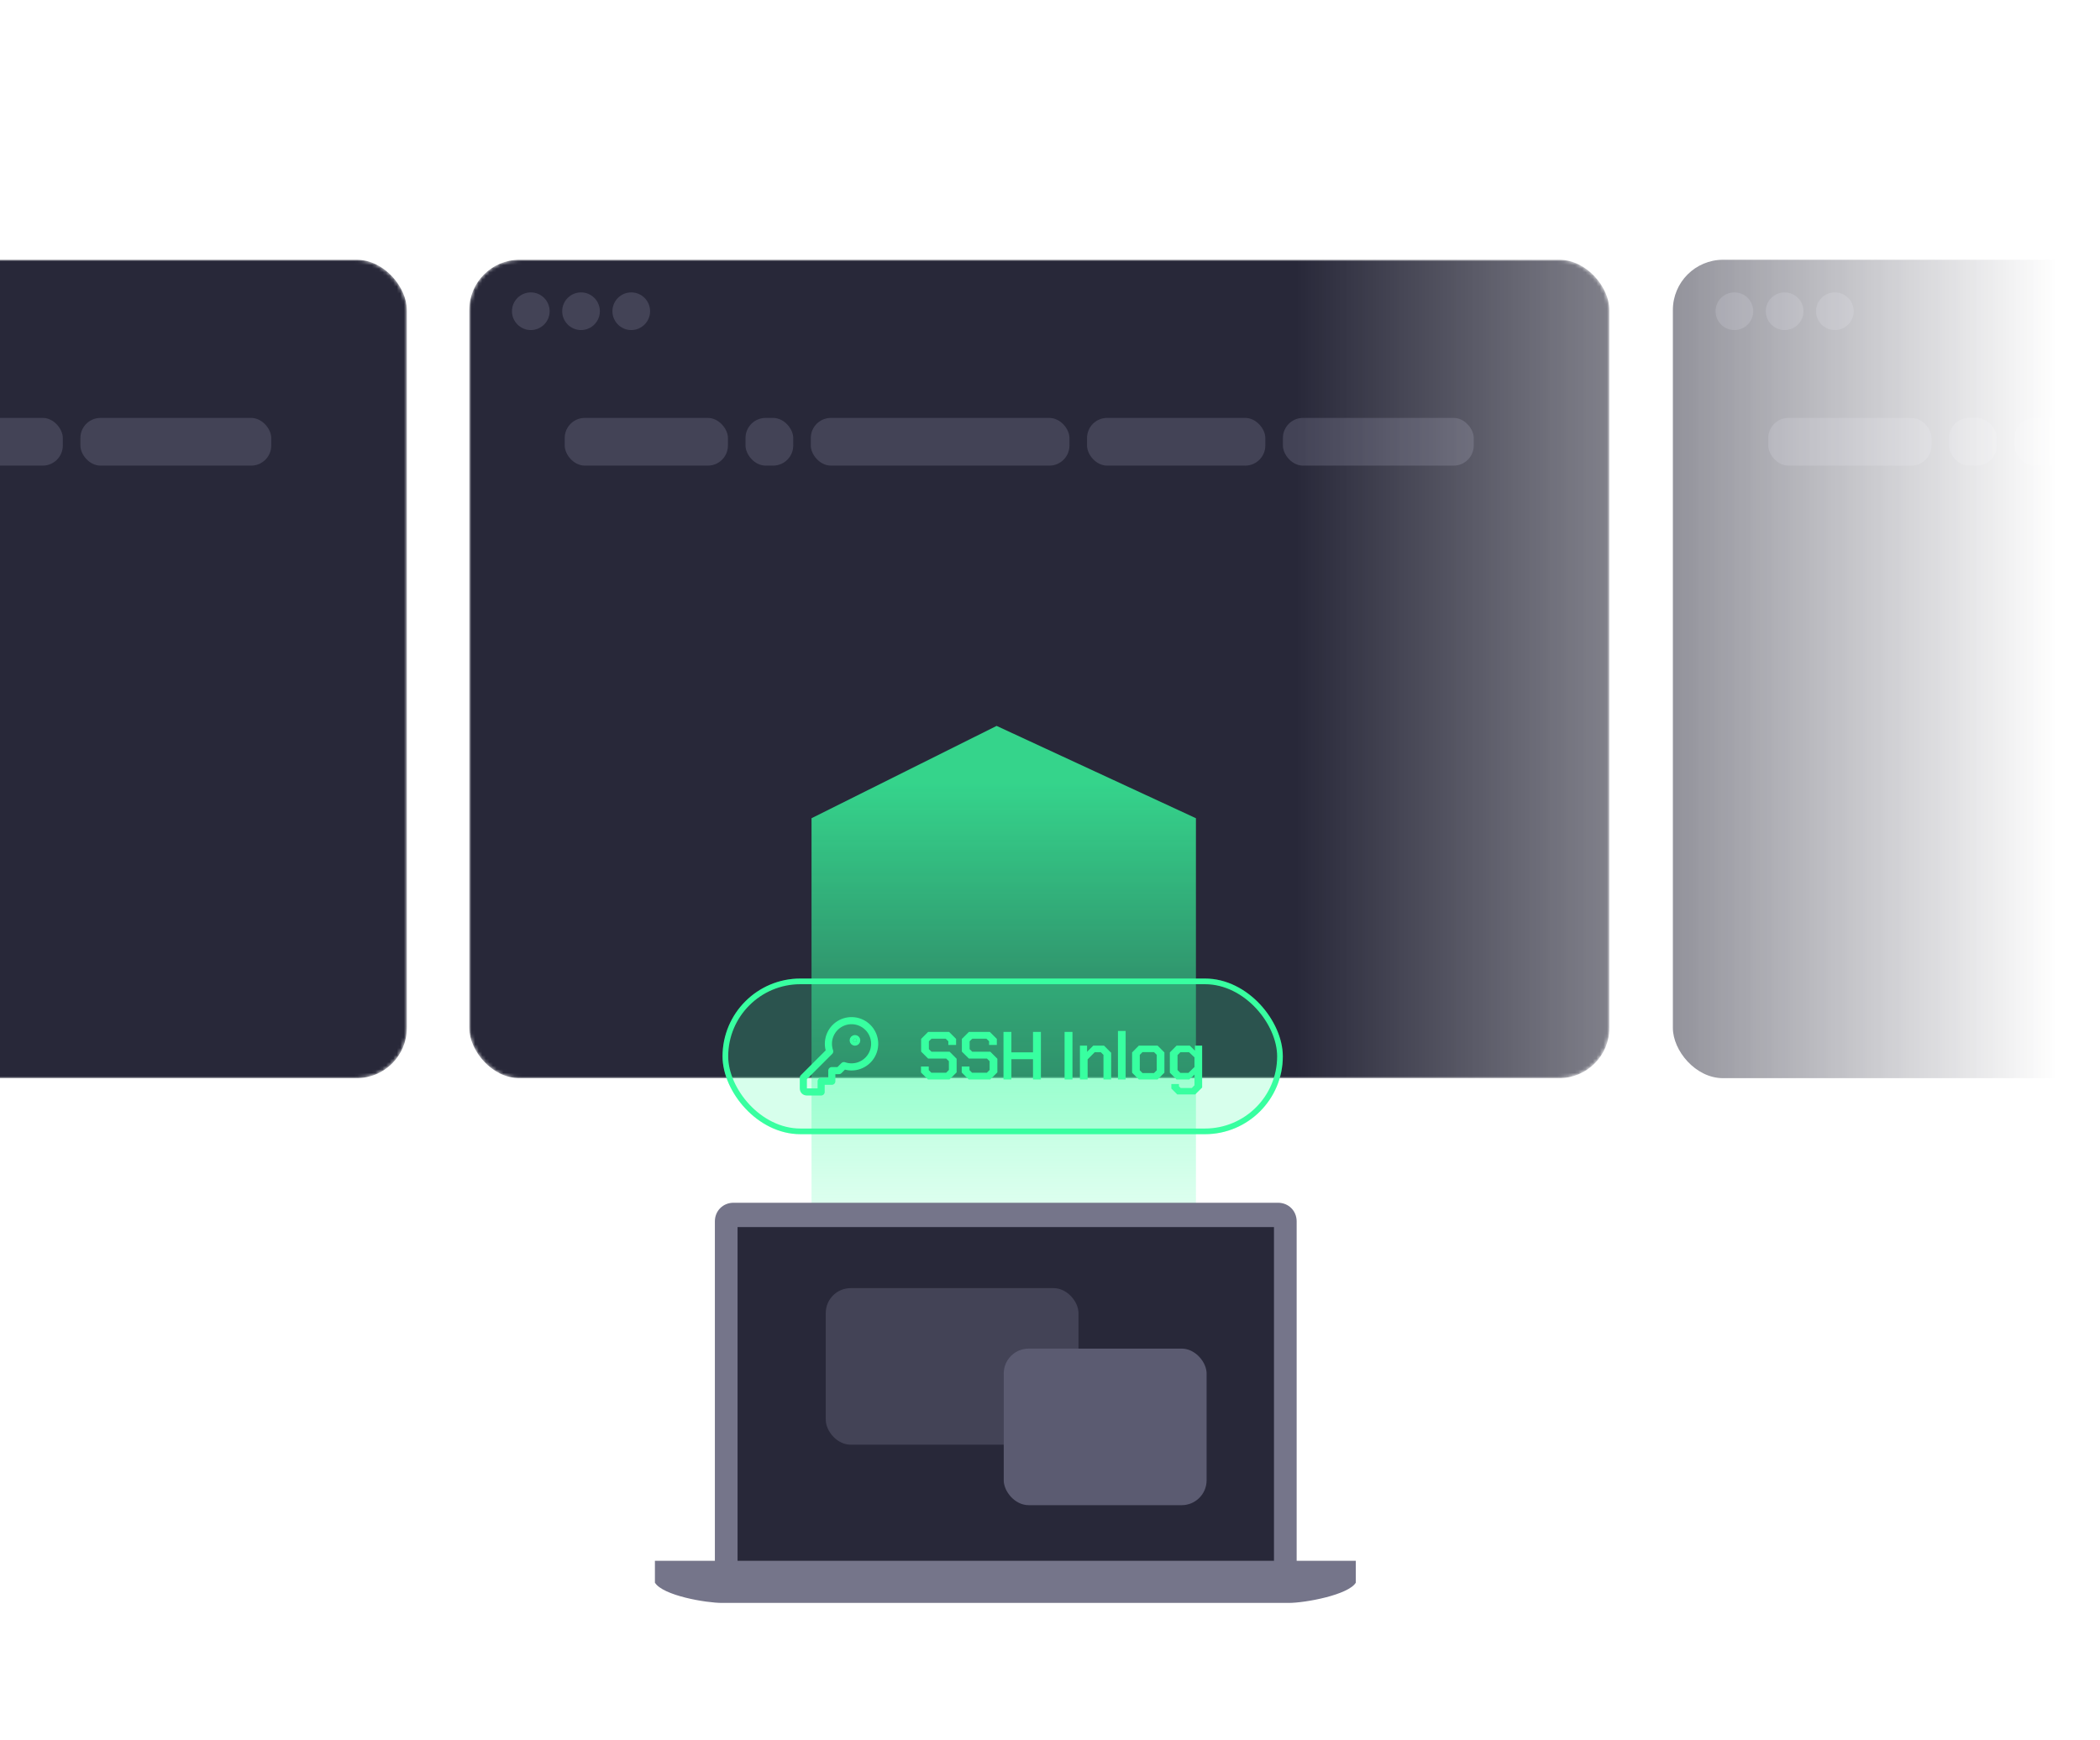 <?xml version="1.0" encoding="UTF-8"?>
<svg xmlns="http://www.w3.org/2000/svg" width="590" height="489" viewBox="0 0 590 489" fill="none">
  <g clip-path="url(#clip0_117_9651)">
    <mask id="mask0_117_9651" style="mask-type:alpha" maskUnits="userSpaceOnUse" x="-40" y="0" width="708" height="489">
      <rect x="-40" width="708" height="489" fill="url(#paint0_linear_117_9651)"></rect>
    </mask>
    <g mask="url(#mask0_117_9651)">
      <mask id="mask1_117_9651" style="mask-type:alpha" maskUnits="userSpaceOnUse" x="131" y="73" width="322" height="230">
        <rect x="131.847" y="73" width="320.307" height="230" rx="14.11" fill="#282839"></rect>
      </mask>
      <g mask="url(#mask1_117_9651)">
        <rect x="131.847" y="73" width="320.307" height="230" rx="14.11" fill="#282839"></rect>
        <circle cx="149.132" cy="87.463" r="5.291" fill="#434356"></circle>
        <circle cx="163.243" cy="87.463" r="5.291" fill="#434356"></circle>
        <circle cx="177.353" cy="87.463" r="5.291" fill="#434356"></circle>
        <rect x="158.657" y="117.448" width="45.859" height="13.405" rx="5.644" fill="#434356"></rect>
        <rect x="209.454" y="117.448" width="13.405" height="13.405" rx="5.644" fill="#434356"></rect>
        <rect x="227.798" y="117.448" width="72.669" height="13.405" rx="5.644" fill="#434356"></rect>
        <rect x="305.405" y="117.448" width="50.092" height="13.405" rx="5.644" fill="#434356"></rect>
        <rect x="360.436" y="117.448" width="53.62" height="13.405" rx="5.644" fill="#434356"></rect>
      </g>
      <rect x="470" y="73" width="320.307" height="230" rx="14.11" fill="#282839"></rect>
      <circle cx="487.285" cy="87.463" r="5.291" fill="#434356"></circle>
      <circle cx="501.396" cy="87.463" r="5.291" fill="#434356"></circle>
      <circle cx="515.506" cy="87.463" r="5.291" fill="#434356"></circle>
      <rect x="496.81" y="117.448" width="45.859" height="13.405" rx="5.644" fill="#434356"></rect>
      <rect x="547.607" y="117.448" width="13.405" height="13.405" rx="5.644" fill="#434356"></rect>
      <rect x="565.951" y="117.448" width="72.669" height="13.405" rx="5.644" fill="#434356"></rect>
      <mask id="mask2_117_9651" style="mask-type:alpha" maskUnits="userSpaceOnUse" x="-206" y="73" width="321" height="230">
        <rect x="-206" y="73" width="320.307" height="230" rx="14.11" fill="#282839"></rect>
      </mask>
      <g mask="url(#mask2_117_9651)">
        <rect x="-206" y="73" width="320.307" height="230" rx="14.11" fill="#282839"></rect>
        <rect x="-32.441" y="117.448" width="50.092" height="13.405" rx="5.644" fill="#434356"></rect>
        <rect x="22.589" y="117.448" width="53.62" height="13.405" rx="5.644" fill="#434356"></rect>
      </g>
      <path d="M228 435L228 229.945L280 204L336 229.945L336 435L228 435Z" fill="url(#paint1_linear_117_9651)" fill-opacity="0.8"></path>
      <g filter="url(#filter0_b_117_9651)">
        <rect x="203" y="275" width="157.407" height="43.741" rx="21.87" fill="#38FFA0" fill-opacity="0.2"></rect>
        <rect x="203.796" y="275.796" width="155.815" height="42.148" rx="21.074" stroke="#38FFA0" stroke-width="1.593"></rect>
        <path d="M240.204 292.871C240.48 292.871 240.704 292.647 240.704 292.371C240.704 292.095 240.48 291.871 240.204 291.871C239.927 291.871 239.704 292.095 239.704 292.371C239.704 292.647 239.927 292.871 240.204 292.871Z" fill="#38FFA0"></path>
        <path d="M225.704 302.871V305.871C225.704 306.471 226.104 306.871 226.704 306.871H230.704V303.871H233.704V300.871H235.704L237.104 299.471C238.493 299.955 240.006 299.953 241.395 299.466C242.784 298.978 243.966 298.034 244.748 296.787C245.53 295.54 245.866 294.065 245.701 292.603C245.535 291.14 244.879 289.777 243.838 288.736C242.797 287.696 241.434 287.039 239.972 286.874C238.509 286.708 237.034 287.044 235.787 287.826C234.541 288.609 233.596 289.791 233.109 291.179C232.621 292.568 232.619 294.081 233.104 295.471L225.704 302.871Z" stroke="#38FFA0" stroke-width="2" stroke-linecap="round" stroke-linejoin="round"></path>
        <path d="M240.204 292.871C240.48 292.871 240.704 292.647 240.704 292.371C240.704 292.095 240.48 291.871 240.204 291.871C239.927 291.871 239.704 292.095 239.704 292.371C239.704 292.647 239.927 292.871 240.204 292.871Z" stroke="#38FFA0" stroke-width="2" stroke-linecap="round" stroke-linejoin="round"></path>
        <path d="M258.755 301.402V299.72H260.933V300.733L261.66 301.459H265.826L266.59 300.695V298.23L265.845 297.484H260.761L258.793 295.535V291.961L260.761 289.993H266.648L268.616 291.961V293.662H266.437V292.63L265.692 291.904H261.717L260.972 292.63V294.847L261.717 295.573H266.801L268.769 297.542V301.364L266.762 303.371H260.723L258.755 301.402ZM270.2 301.402V299.72H272.379V300.733L273.105 301.459H277.272L278.036 300.695V298.23L277.291 297.484H272.207L270.239 295.535V291.961L272.207 289.993H278.093L280.062 291.961V293.662H277.883V292.63L277.138 291.904H273.163L272.417 292.63V294.847L273.163 295.573H278.246L280.215 297.542V301.364L278.208 303.371H272.169L270.2 301.402ZM281.933 289.993H284.15V295.745H290.227V289.993H292.444V303.371H290.227V297.656H284.15V303.371H281.933V289.993ZM299.097 289.993H301.314V303.371H299.097V289.993ZM303.409 293.853H305.416V295.592L307.155 293.853H310.174L312.181 295.86V303.371H310.021V296.452L309.276 295.707H307.556L305.569 297.714V303.371H303.409V293.853ZM314.092 289.725H316.251V303.371H314.092V289.725ZM318.066 301.459V295.764L319.958 293.853H325.232L327.143 295.764V301.459L325.232 303.371H319.958L318.066 301.459ZM324.219 301.555L324.984 300.791V296.433L324.219 295.669H320.99L320.225 296.433V300.791L320.99 301.555H324.219ZM337.749 293.853V305.626L335.781 307.575H330.755L329.092 305.912V304.651H331.232V305.282L331.71 305.759H334.844L335.59 304.995V302.014L334.118 303.371H330.564L328.672 301.459V295.764L330.564 293.853H334.271L335.724 295.267V293.853H337.749ZM335.59 297.14L334.061 295.707H331.634L330.831 296.51V300.714L331.634 301.517H333.889L335.59 299.854V297.14Z" fill="#38FFA0"></path>
      </g>
    </g>
    <g clip-path="url(#clip1_117_9651)">
      <rect x="205" y="343" width="156" height="99" fill="#282839"></rect>
      <path d="M364.299 438.403V343.247C364.299 340.287 362.021 338.01 359.062 338.01H206.082C203.123 338.01 200.846 340.288 200.846 343.247V438.631H184V444.777C186.277 448.419 198.342 450.469 202.895 450.469H362.021C366.802 450.469 378.867 448.192 380.916 444.777V438.631H364.299V438.403ZM207.221 344.841H357.925V438.631H207.221V344.841Z" fill="#75758A"></path>
      <rect x="232" y="362" width="71" height="44" rx="7" fill="#434356"></rect>
      <rect x="282" y="379" width="57" height="44" rx="7" fill="#5B5B71"></rect>
    </g>
  </g>
  <defs>
    <filter id="filter0_b_117_9651" x="189" y="261" width="185.407" height="71.741" color-interpolation-filters="sRGB">
      <feFlood flood-opacity="0" result="BackgroundImageFix"></feFlood>
      <feGaussianBlur in="BackgroundImageFix" stdDeviation="7"></feGaussianBlur>
      <feComposite in2="SourceAlpha" operator="in" result="effect1_backgroundBlur_117_9651"></feComposite>
      <feBlend mode="normal" in="SourceGraphic" in2="effect1_backgroundBlur_117_9651" result="shape"></feBlend>
    </filter>
    <linearGradient id="paint0_linear_117_9651" x1="-40" y1="233.87" x2="578.5" y2="233.87" gradientUnits="userSpaceOnUse">
      <stop offset="0.654" stop-color="#D9D9D9"></stop>
      <stop offset="1" stop-color="#737373" stop-opacity="0"></stop>
    </linearGradient>
    <linearGradient id="paint1_linear_117_9651" x1="282" y1="103.698" x2="282" y2="405.728" gradientUnits="userSpaceOnUse">
      <stop offset="0.385" stop-color="#38FFA0"></stop>
      <stop offset="0.885" stop-color="#38FFA0" stop-opacity="0"></stop>
    </linearGradient>
    <clipPath id="clip0_117_9651">
      <rect width="590" height="489" fill="white"></rect>
    </clipPath>
    <clipPath id="clip1_117_9651">
      <rect width="196.916" height="112.478" fill="white" transform="translate(184 338)"></rect>
    </clipPath>
  </defs>
</svg>
